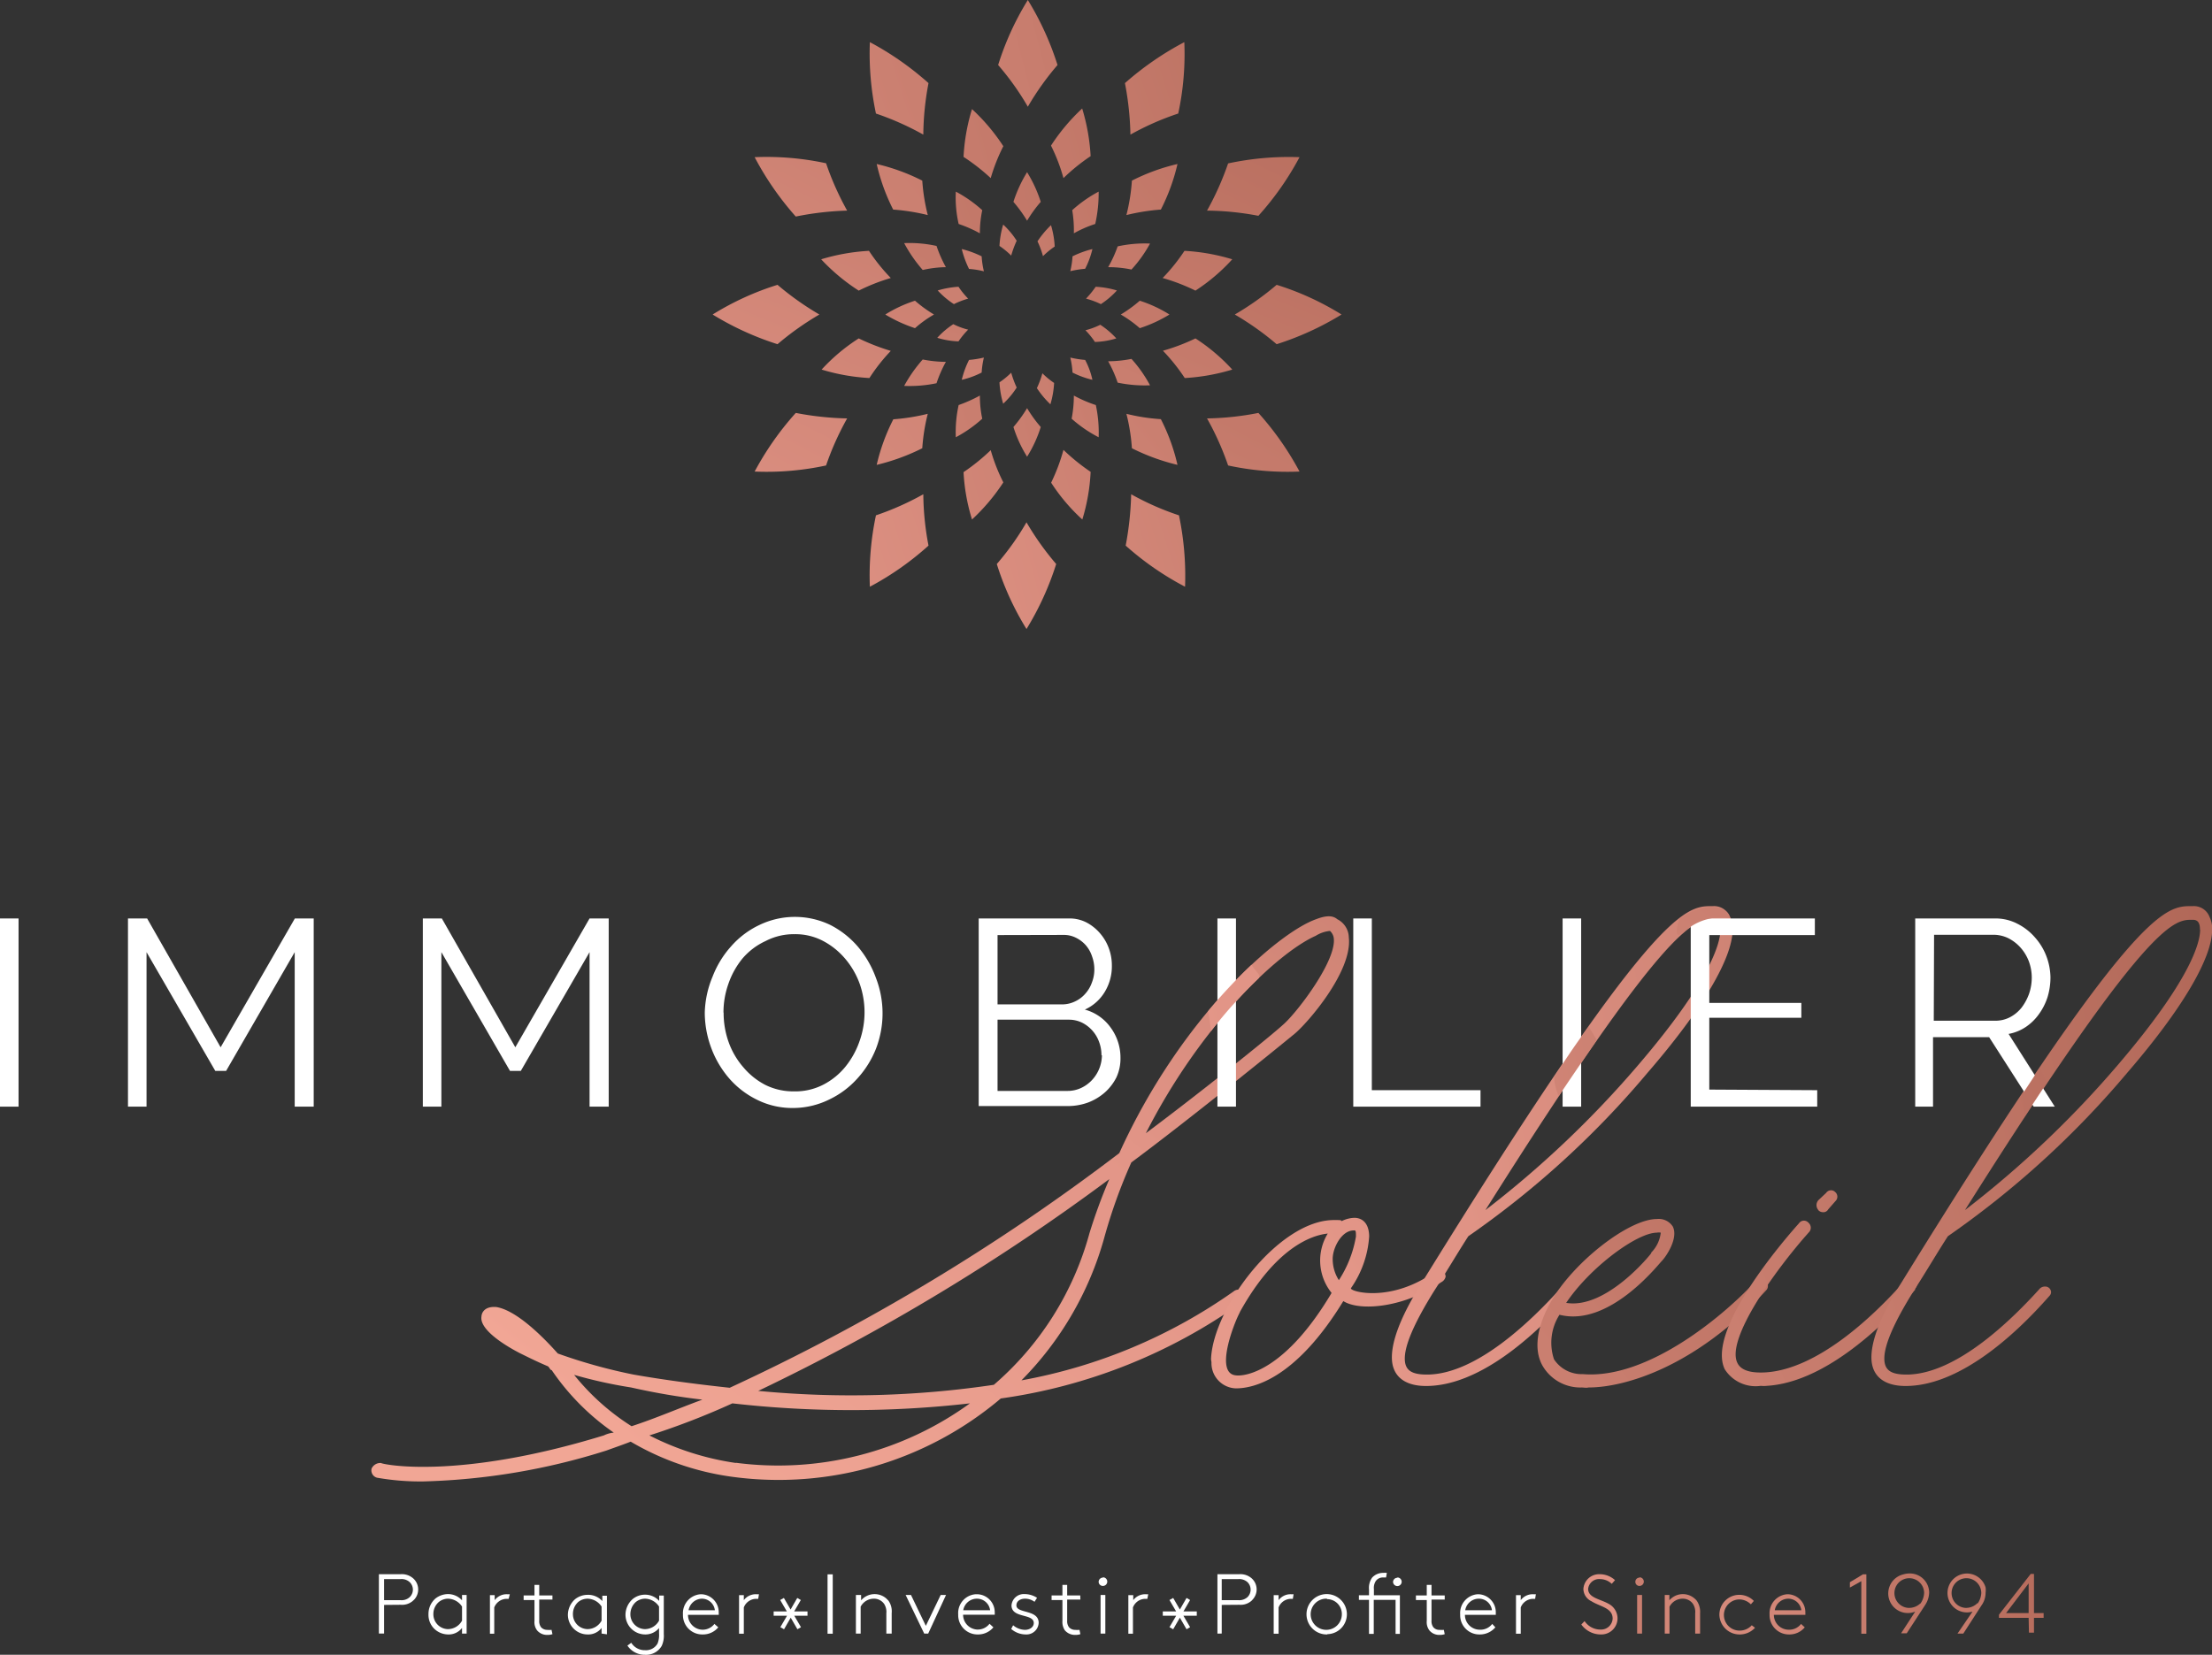 <svg xmlns="http://www.w3.org/2000/svg" xmlns:xlink="http://www.w3.org/1999/xlink" viewBox="0 0 148.99 111.49"><rect x="0" y="0" width="148.99" height="111.49" fill="#333333" stroke="none"/><defs><style>.cls-1{fill:url(#Dégradé_sans_nom_58);}.cls-2{fill:url(#Dégradé_sans_nom_58-2);}.cls-3{fill:url(#Dégradé_sans_nom_58-3);}.cls-4{fill:url(#Dégradé_sans_nom_58-4);}.cls-5{fill:url(#Dégradé_sans_nom_58-5);}.cls-6{fill:url(#Dégradé_sans_nom_58-6);}.cls-7{fill:#fff;}.cls-8{fill:url(#Dégradé_sans_nom_58-7);}.cls-9{fill:url(#Dégradé_sans_nom_58-8);}.cls-10{fill:url(#Dégradé_sans_nom_58-9);}.cls-11{fill:url(#Dégradé_sans_nom_58-10);}.cls-12{fill:url(#Dégradé_sans_nom_115);}.cls-13{fill:url(#Dégradé_sans_nom_115-2);}.cls-14{fill:url(#Dégradé_sans_nom_115-3);}.cls-15{fill:url(#Dégradé_sans_nom_115-4);}.cls-16{fill:url(#Dégradé_sans_nom_115-5);}.cls-17{fill:url(#Dégradé_sans_nom_115-6);}.cls-18{fill:url(#Dégradé_sans_nom_115-7);}.cls-19{fill:url(#Dégradé_sans_nom_115-8);}.cls-20{fill:url(#Dégradé_sans_nom_115-9);}.cls-21{fill:url(#Dégradé_sans_nom_115-10);}.cls-22{fill:url(#Dégradé_sans_nom_115-11);}.cls-23{fill:url(#Dégradé_sans_nom_115-12);}.cls-24{fill:url(#Dégradé_sans_nom_115-13);}.cls-25{fill:url(#Dégradé_sans_nom_115-14);}.cls-26{fill:url(#Dégradé_sans_nom_115-15);}.cls-27{fill:url(#Dégradé_sans_nom_115-16);}.cls-28{fill:url(#Dégradé_sans_nom_115-17);}.cls-29{fill:url(#Dégradé_sans_nom_115-18);}.cls-30{fill:url(#Dégradé_sans_nom_115-19);}.cls-31{fill:url(#Dégradé_sans_nom_115-20);}.cls-32{fill:url(#Dégradé_sans_nom_115-21);}.cls-33{fill:url(#Dégradé_sans_nom_115-22);}.cls-34{fill:url(#Dégradé_sans_nom_115-23);}.cls-35{fill:url(#Dégradé_sans_nom_115-24);}.cls-36{fill:url(#Dégradé_sans_nom_115-25);}.cls-37{fill:url(#Dégradé_sans_nom_115-26);}.cls-38{fill:url(#Dégradé_sans_nom_115-27);}.cls-39{fill:url(#Dégradé_sans_nom_115-28);}.cls-40{fill:url(#Dégradé_sans_nom_115-29);}.cls-41{fill:url(#Dégradé_sans_nom_115-30);}.cls-42{fill:url(#Dégradé_sans_nom_115-31);}.cls-43{fill:url(#Dégradé_sans_nom_115-32);}.cls-44{fill:url(#Dégradé_sans_nom_115-33);}.cls-45{fill:url(#Dégradé_sans_nom_115-34);}.cls-46{fill:url(#Dégradé_sans_nom_115-35);}.cls-47{fill:url(#Dégradé_sans_nom_115-36);}.cls-48{fill:url(#Dégradé_sans_nom_115-37);}.cls-49{fill:url(#Dégradé_sans_nom_115-38);}.cls-50{fill:url(#Dégradé_sans_nom_115-39);}.cls-51{fill:url(#Dégradé_sans_nom_115-40);}.cls-52{fill:url(#Dégradé_sans_nom_115-41);}.cls-53{fill:url(#Dégradé_sans_nom_115-42);}.cls-54{fill:url(#Dégradé_sans_nom_115-43);}.cls-55{fill:url(#Dégradé_sans_nom_115-44);}.cls-56{fill:url(#Dégradé_sans_nom_115-45);}.cls-57{fill:url(#Dégradé_sans_nom_115-46);}.cls-58{fill:url(#Dégradé_sans_nom_115-47);}.cls-59{fill:url(#Dégradé_sans_nom_115-48);}.cls-60{fill:url(#Dégradé_sans_nom_115-49);}.cls-61{fill:url(#Dégradé_sans_nom_115-50);}.cls-62{fill:url(#Dégradé_sans_nom_115-51);}.cls-63{fill:url(#Dégradé_sans_nom_115-52);}.cls-64{fill:url(#Dégradé_sans_nom_115-53);}.cls-65{fill:url(#Dégradé_sans_nom_115-54);}.cls-66{fill:url(#Dégradé_sans_nom_115-55);}.cls-67{fill:url(#Dégradé_sans_nom_115-56);}.cls-68{fill:url(#Dégradé_sans_nom_115-57);}</style><linearGradient id="Dégradé_sans_nom_58" x1="3234.05" y1="-383.91" x2="3235.61" y2="-382.81" gradientTransform="matrix(65.85, 0, 0, -38.08, -212925.69, -14522.78)" gradientUnits="userSpaceOnUse"><stop offset="0.02" stop-color="#f1a695"/><stop offset="0.4" stop-color="#e29587"/><stop offset="1" stop-color="#ae6555"/></linearGradient><linearGradient id="Dégradé_sans_nom_58-2" x1="3052.54" y1="-247.29" x2="3059.09" y2="-243.64" gradientTransform="matrix(15.78, 0, 0, -11.47, -48114.76, -2731.38)" xlink:href="#Dégradé_sans_nom_58"/><linearGradient id="Dégradé_sans_nom_58-3" x1="3126.22" y1="-373.78" x2="3130.72" y2="-372.49" gradientTransform="matrix(22.95, 0, 0, -32.33, -71691.34, -11981.32)" xlink:href="#Dégradé_sans_nom_58"/><linearGradient id="Dégradé_sans_nom_58-4" x1="3047.49" y1="-246.89" x2="3054.15" y2="-243.22" gradientTransform="matrix(15.52, 0, 0, -11.41, -47266.29, -2702.75)" xlink:href="#Dégradé_sans_nom_58"/><linearGradient id="Dégradé_sans_nom_58-5" x1="3001.93" y1="-274.31" x2="3009.81" y2="-271.14" gradientTransform="matrix(13.11, 0, 0, -13.24, -39308.5, -3514.15)" xlink:href="#Dégradé_sans_nom_58"/><linearGradient id="Dégradé_sans_nom_58-6" x1="3125.03" y1="-374.13" x2="3129.53" y2="-372.84" gradientTransform="matrix(22.95, 0, 0, -32.33, -71668.39, -11981.32)" xlink:href="#Dégradé_sans_nom_58"/><linearGradient id="Dégradé_sans_nom_58-7" x1="2203.53" y1="59.64" x2="2234" y2="69.4" gradientTransform="matrix(3.46, 0, 0, -4.46, -7582.71, 353.31)" xlink:href="#Dégradé_sans_nom_58"/><linearGradient id="Dégradé_sans_nom_58-8" x1="1974.85" y1="37.6" x2="2011.56" y2="46.96" gradientTransform="matrix(2.87, 0, 0, -4.65, -5628.14, 273.86)" xlink:href="#Dégradé_sans_nom_58"/><linearGradient id="Dégradé_sans_nom_58-9" x1="2243.29" y1="745.06" x2="2272.42" y2="768.25" gradientTransform="matrix(3.62, 0, 0, -1.88, -8073.77, 1493.13)" xlink:href="#Dégradé_sans_nom_58"/><linearGradient id="Dégradé_sans_nom_58-10" x1="1187.75" y1="237.46" x2="1246.03" y2="250.78" gradientTransform="matrix(1.81, 0, 0, -3.27, -2102.53, 888.12)" xlink:href="#Dégradé_sans_nom_58"/><linearGradient id="Dégradé_sans_nom_115" x1="2373.95" y1="-132.21" x2="2387.71" y2="-125.95" gradientTransform="matrix(4.09, 0, 0, -7.19, -9666.56, -918.32)" gradientUnits="userSpaceOnUse"><stop offset="0" stop-color="#e29587"/><stop offset="1" stop-color="#ae6555"/></linearGradient><linearGradient id="Dégradé_sans_nom_115-2" x1="2348.21" y1="-83.49" x2="2362.38" y2="-76.26" gradientTransform="matrix(3.97, 0, 0, -6.23, -9285.84, -490.71)" xlink:href="#Dégradé_sans_nom_115"/><linearGradient id="Dégradé_sans_nom_115-3" x1="2691.52" y1="122.98" x2="2700.54" y2="134.34" gradientTransform="matrix(6.23, 0, 0, -3.97, -16733.76, 518.14)" xlink:href="#Dégradé_sans_nom_115"/><linearGradient id="Dégradé_sans_nom_115-4" x1="2772.4" y1="107.65" x2="2780.22" y2="118.68" gradientTransform="matrix(7.19, 0, 0, -4.09, -19898.46, 474.26)" xlink:href="#Dégradé_sans_nom_115"/><linearGradient id="Dégradé_sans_nom_115-5" x1="2692.91" y1="124.61" x2="2701.93" y2="135.96" gradientTransform="matrix(6.23, 0, 0, -3.97, -16733.76, 535.38)" xlink:href="#Dégradé_sans_nom_115"/><linearGradient id="Dégradé_sans_nom_115-6" x1="2351.86" y1="-81.54" x2="2366.03" y2="-74.31" gradientTransform="matrix(3.97, 0, 0, -6.23, -9285.14, -460.24)" xlink:href="#Dégradé_sans_nom_115"/><linearGradient id="Dégradé_sans_nom_115-7" x1="2378.15" y1="-130.3" x2="2391.91" y2="-124.03" gradientTransform="matrix(4.09, 0, 0, -7.19, -9666.56, -883.15)" xlink:href="#Dégradé_sans_nom_115"/><linearGradient id="Dégradé_sans_nom_115-8" x1="2349.25" y1="-82.96" x2="2363.42" y2="-75.72" gradientTransform="matrix(3.97, 0, 0, -6.23, -9267.3, -460.25)" xlink:href="#Dégradé_sans_nom_115"/><linearGradient id="Dégradé_sans_nom_115-9" x1="2690.02" y1="120.91" x2="2699.04" y2="132.27" gradientTransform="matrix(6.23, 0, 0, -3.97, -16706.61, 535.46)" xlink:href="#Dégradé_sans_nom_115"/><linearGradient id="Dégradé_sans_nom_115-10" x1="2769.42" y1="103.44" x2="2777.24" y2="114.48" gradientTransform="matrix(7.19, 0, 0, -4.09, -19863.29, 474.26)" xlink:href="#Dégradé_sans_nom_115"/><linearGradient id="Dégradé_sans_nom_115-11" x1="2688.63" y1="119.28" x2="2697.65" y2="130.64" gradientTransform="matrix(6.23, 0, 0, -3.97, -16706.61, 518.21)" xlink:href="#Dégradé_sans_nom_115"/><linearGradient id="Dégradé_sans_nom_115-12" x1="2345.6" y1="-84.9" x2="2359.76" y2="-77.67" gradientTransform="matrix(3.97, 0, 0, -6.23, -9268, -490.71)" xlink:href="#Dégradé_sans_nom_115"/><linearGradient id="Dégradé_sans_nom_115-13" x1="1887.71" y1="33.62" x2="1908.77" y2="43.24" gradientTransform="matrix(2.67, 0, 0, -4.69, -5000.74, 195.2)" xlink:href="#Dégradé_sans_nom_115"/><linearGradient id="Dégradé_sans_nom_115-14" x1="1894.76" y1="34.26" x2="1915.73" y2="43.88" gradientTransform="matrix(2.68, 0, 0, -4.69, -5042.78, 195.21)" xlink:href="#Dégradé_sans_nom_115"/><linearGradient id="Dégradé_sans_nom_115-15" x1="2204.27" y1="208.98" x2="2220.61" y2="222.09" gradientTransform="matrix(3.44, 0, 0, -3.44, -7545.89, 752.45)" xlink:href="#Dégradé_sans_nom_115"/><linearGradient id="Dégradé_sans_nom_115-16" x1="2495.01" y1="395.01" x2="2507" y2="411.83" gradientTransform="matrix(4.69, 0, 0, -2.68, -11665.65, 1094.14)" xlink:href="#Dégradé_sans_nom_115"/><linearGradient id="Dégradé_sans_nom_115-17" x1="2495.68" y1="399.21" x2="2507.67" y2="416.1" gradientTransform="matrix(4.69, 0, 0, -2.67, -11665.65, 1104.89)" xlink:href="#Dégradé_sans_nom_115"/><linearGradient id="Dégradé_sans_nom_115-18" x1="2206.65" y1="210.9" x2="2222.99" y2="224.01" gradientTransform="matrix(3.44, 0, 0, -3.44, -7545.89, 769.27)" xlink:href="#Dégradé_sans_nom_115"/><linearGradient id="Dégradé_sans_nom_115-19" x1="1898.95" y1="36.18" x2="1919.92" y2="45.8" gradientTransform="matrix(2.68, 0, 0, -4.69, -5042.78, 218.19)" xlink:href="#Dégradé_sans_nom_115"/><linearGradient id="Dégradé_sans_nom_115-20" x1="1891.91" y1="35.54" x2="1912.98" y2="45.15" gradientTransform="matrix(2.67, 0, 0, -4.69, -5000.74, 218.19)" xlink:href="#Dégradé_sans_nom_115"/><linearGradient id="Dégradé_sans_nom_115-21" x1="2203.36" y1="208.5" x2="2219.71" y2="221.61" gradientTransform="matrix(3.44, 0, 0, -3.44, -7525.75, 769.26)" xlink:href="#Dégradé_sans_nom_115"/><linearGradient id="Dégradé_sans_nom_115-22" x1="2492.5" y1="395.37" x2="2504.49" y2="412.27" gradientTransform="matrix(4.69, 0, 0, -2.67, -11639.35, 1105.34)" xlink:href="#Dégradé_sans_nom_115"/><linearGradient id="Dégradé_sans_nom_115-23" x1="2491.83" y1="390.88" x2="2503.82" y2="407.69" gradientTransform="matrix(4.69, 0, 0, -2.68, -11639.35, 1094.14)" xlink:href="#Dégradé_sans_nom_115"/><linearGradient id="Dégradé_sans_nom_115-24" x1="2200.98" y1="206.58" x2="2217.33" y2="219.68" gradientTransform="matrix(3.44, 0, 0, -3.44, -7525.76, 752.45)" xlink:href="#Dégradé_sans_nom_115"/><linearGradient id="Dégradé_sans_nom_115-25" x1="1199.7" y1="351.81" x2="1231.11" y2="367.83" gradientTransform="matrix(1.79, 0, 0, -2.81, -2107.19, 1030.85)" xlink:href="#Dégradé_sans_nom_115"/><linearGradient id="Dégradé_sans_nom_115-26" x1="1260.79" y1="248.24" x2="1291.3" y2="262.16" gradientTransform="matrix(1.84, 0, 0, -3.24, -2285.52, 841.97)" xlink:href="#Dégradé_sans_nom_115"/><linearGradient id="Dégradé_sans_nom_115-27" x1="1208.09" y1="353.22" x2="1239.41" y2="369.24" gradientTransform="matrix(1.79, 0, 0, -2.81, -2131.43, 1030.85)" xlink:href="#Dégradé_sans_nom_115"/><linearGradient id="Dégradé_sans_nom_115-28" x1="1963.41" y1="814.94" x2="1983.39" y2="840.2" gradientTransform="matrix(2.81, 0, 0, -1.78, -5487.67, 1490.44)" xlink:href="#Dégradé_sans_nom_115"/><linearGradient id="Dégradé_sans_nom_115-29" x1="2137.65" y1="775.21" x2="2155.02" y2="799.67" gradientTransform="matrix(3.24, 0, 0, -1.84, -6880.71, 1467.84)" xlink:href="#Dégradé_sans_nom_115"/><linearGradient id="Dégradé_sans_nom_115-30" x1="1964.8" y1="816.96" x2="1984.78" y2="842.22" gradientTransform="matrix(2.81, 0, 0, -1.78, -5487.67, 1498.46)" xlink:href="#Dégradé_sans_nom_115"/><linearGradient id="Dégradé_sans_nom_115-31" x1="1211.79" y1="355.45" x2="1243.1" y2="371.47" gradientTransform="matrix(1.79, 0, 0, -2.81, -2131.43, 1045.03)" xlink:href="#Dégradé_sans_nom_115"/><linearGradient id="Dégradé_sans_nom_115-32" x1="1264.99" y1="250.16" x2="1295.5" y2="264.08" gradientTransform="matrix(1.84, 0, 0, -3.24, -2285.52, 857.83)" xlink:href="#Dégradé_sans_nom_115"/><linearGradient id="Dégradé_sans_nom_115-33" x1="1203.4" y1="354.04" x2="1234.81" y2="370.06" gradientTransform="matrix(1.79, 0, 0, -2.81, -2107.19, 1045.03)" xlink:href="#Dégradé_sans_nom_115"/><linearGradient id="Dégradé_sans_nom_115-34" x1="1962.29" y1="813.22" x2="1982.26" y2="838.48" gradientTransform="matrix(2.82, 0, 0, -1.78, -5477.24, 1498.45)" xlink:href="#Dégradé_sans_nom_115"/><linearGradient id="Dégradé_sans_nom_115-35" x1="2135.03" y1="771" x2="2152.39" y2="795.47" gradientTransform="matrix(3.24, 0, 0, -1.84, -6868.16, 1467.84)" xlink:href="#Dégradé_sans_nom_115"/><linearGradient id="Dégradé_sans_nom_115-36" x1="1960.9" y1="811.19" x2="1980.87" y2="836.46" gradientTransform="matrix(2.82, 0, 0, -1.78, -5477.24, 1490.43)" xlink:href="#Dégradé_sans_nom_115"/><linearGradient id="Dégradé_sans_nom_115-37" x1="789.89" y1="1058.1" x2="827.47" y2="1088.23" gradientTransform="matrix(1.5, 0, 0, -1.49, -1140.04, 1620.11)" xlink:href="#Dégradé_sans_nom_115"/><linearGradient id="Dégradé_sans_nom_115-38" x1="69.01" y1="652.79" x2="117.44" y2="674.85" gradientTransform="matrix(1.16, 0, 0, -2.04, -40.07, 1374.26)" xlink:href="#Dégradé_sans_nom_115"/><linearGradient id="Dégradé_sans_nom_115-39" x1="70.23" y1="653.43" x2="118.66" y2="675.49" gradientTransform="matrix(1.16, 0, 0, -2.04, -42.52, 1374.26)" xlink:href="#Dégradé_sans_nom_115"/><linearGradient id="Dégradé_sans_nom_115-40" x1="784.53" y1="1055.42" x2="822.11" y2="1085.55" gradientTransform="matrix(1.49, 0, 0, -1.5, -1130.88, 1617.9)" xlink:href="#Dégradé_sans_nom_115"/><linearGradient id="Dégradé_sans_nom_115-41" x1="1466.13" y1="1489.19" x2="1493.64" y2="1527.99" gradientTransform="matrix(2.05, 0, 0, -1.16, -2961.84, 1768.67)" xlink:href="#Dégradé_sans_nom_115"/><linearGradient id="Dégradé_sans_nom_115-42" x1="1463.24" y1="1489.92" x2="1490.76" y2="1528.75" gradientTransform="matrix(2.04, 0, 0, -1.16, -2948.68, 1771.23)" xlink:href="#Dégradé_sans_nom_115"/><linearGradient id="Dégradé_sans_nom_115-43" x1="786.91" y1="1057.35" x2="824.48" y2="1087.47" gradientTransform="matrix(1.49, 0, 0, -1.5, -1130.88, 1625.21)" xlink:href="#Dégradé_sans_nom_115"/><linearGradient id="Dégradé_sans_nom_115-44" x1="74.42" y1="654.8" x2="122.85" y2="676.85" gradientTransform="matrix(1.16, 0, 0, -2.04, -42.52, 1383.79)" xlink:href="#Dégradé_sans_nom_115"/><linearGradient id="Dégradé_sans_nom_115-45" x1="73.21" y1="654.16" x2="121.64" y2="676.21" gradientTransform="matrix(1.16, 0, 0, -2.04, -40.07, 1383.79)" xlink:href="#Dégradé_sans_nom_115"/><linearGradient id="Dégradé_sans_nom_115-46" x1="783.94" y1="1054.95" x2="821.52" y2="1085.08" gradientTransform="matrix(1.49, 0, 0, -1.5, -1123.57, 1625.21)" xlink:href="#Dégradé_sans_nom_115"/><linearGradient id="Dégradé_sans_nom_115-47" x1="1459.37" y1="1485.78" x2="1486.9" y2="1524.61" gradientTransform="matrix(2.04, 0, 0, -1.16, -2935.49, 1771.23)" xlink:href="#Dégradé_sans_nom_115"/><linearGradient id="Dégradé_sans_nom_115-48" x1="1458.71" y1="1483.36" x2="1486.24" y2="1522.15" gradientTransform="matrix(2.04, 0, 0, -1.16, -2935.49, 1768.23)" xlink:href="#Dégradé_sans_nom_115"/><linearGradient id="Dégradé_sans_nom_115-49" x1="1796.34" y1="106.43" x2="1811.62" y2="111.98" gradientTransform="matrix(2.49, 0, 0, -4.11, -4366.21, 549.63)" xlink:href="#Dégradé_sans_nom_115"/><linearGradient id="Dégradé_sans_nom_115-50" x1="-3153.39" y1="152.49" x2="-3087.48" y2="158.5" gradientTransform="matrix(0.58, 0, 0, -3.79, 1921.62, 691.47)" xlink:href="#Dégradé_sans_nom_115"/><linearGradient id="Dégradé_sans_nom_115-51" x1="1729.11" y1="405.99" x2="1745.08" y2="414.57" gradientTransform="matrix(2.38, 0, 0, -2.66, -4016.37, 1194.2)" xlink:href="#Dégradé_sans_nom_115"/><linearGradient id="Dégradé_sans_nom_115-52" x1="1756.8" y1="387.68" x2="1772.47" y2="396.07" gradientTransform="matrix(2.43, 0, 0, -2.71, -4159.92, 1169.15)" xlink:href="#Dégradé_sans_nom_115"/><linearGradient id="Dégradé_sans_nom_115-53" x1="1774.56" y1="387.34" x2="1790.05" y2="395.73" gradientTransform="matrix(2.46, 0, 0, -2.71, -4255.61, 1169.45)" xlink:href="#Dégradé_sans_nom_115"/><linearGradient id="Dégradé_sans_nom_115-54" x1="-62.87" y1="120.98" x2="-28.71" y2="126.69" gradientTransform="matrix(1.11, 0, 0, -3.99, 175.91, 602.77)" xlink:href="#Dégradé_sans_nom_115"/><linearGradient id="Dégradé_sans_nom_115-55" x1="1883.28" y1="112.7" x2="1897.6" y2="118.33" gradientTransform="matrix(2.65, 0, 0, -4.05, -4887, 577.38)" xlink:href="#Dégradé_sans_nom_115"/><linearGradient id="Dégradé_sans_nom_115-56" x1="1869.77" y1="112.15" x2="1884.09" y2="117.78" gradientTransform="matrix(2.63, 0, 0, -4.05, -4806.22, 576.94)" xlink:href="#Dégradé_sans_nom_115"/><linearGradient id="Dégradé_sans_nom_115-57" x1="2054.05" y1="119.87" x2="2066.61" y2="125.58" gradientTransform="matrix(3.02, 0, 0, -3.99, -6098.35, 603.2)" xlink:href="#Dégradé_sans_nom_115"/></defs><title>logo_rose</title><g id="Calque_2" data-name="Calque 2"><g id="Calque_1-2" data-name="Calque 1"><g id="Groupe_472" data-name="Groupe 472"><g id="Groupe_453" data-name="Groupe 453"><g id="Groupe_451" data-name="Groupe 451"><g id="Groupe_450" data-name="Groupe 450"><g id="Groupe_449" data-name="Groupe 449"><g id="Groupe_447" data-name="Groupe 447"><path id="Tracé_357" data-name="Tracé 357" class="cls-1" d="M25.4,99.56a.51.51,0,0,1-.37-.62v0a.65.65,0,0,1,.64-.37c0,.07,5.06,1.19,15-1.86a2,2,0,0,1,.67-.19,16.09,16.09,0,0,1-4.18-4.21c-.11,0-.14-.18-.26-.26-.78-.33-1.37-.63-1.9-.89-1.08-.56-2.71-1.6-2.57-2.46,0-.15.12-.71,1-.64,1.42.23,3.28,2.16,4.14,3.13a36,36,0,0,0,5.1,1.42q2.85.5,6.48.89A140.26,140.26,0,0,0,75.39,77.69c4.17-9.2,10.69-14.86,13.26-15.76.67-.26,1.12-.26,1.42,0a1.4,1.4,0,0,1,.78,1.23c.26,2.28-2.79,5.78-3.65,6.49s-7,5.7-11,8.67a35.62,35.62,0,0,0-1.83,5.1A22,22,0,0,1,68.8,93a35.78,35.78,0,0,0,14.3-6,.5.5,0,0,1,.63,0,.59.59,0,0,1-.08.74,36.63,36.63,0,0,1-16.24,6.48,23.16,23.16,0,0,1-18,5.29,18.32,18.32,0,0,1-6.93-2.38c-.56.22-1.12.41-1.64.6a44.5,44.5,0,0,1-12.33,2.08A16.81,16.81,0,0,1,25.4,99.56Zm17.14-3.47c1.6-.52,3.13-1.19,4.77-1.79a45.38,45.38,0,0,1-4.8-.82,31.31,31.31,0,0,1-3.84-.85,15.76,15.76,0,0,0,3.87,3.46Zm7,2.46a22,22,0,0,0,15.79-4,70.61,70.61,0,0,1-16,0,50.42,50.42,0,0,1-5.59,2.16,18.6,18.6,0,0,0,5.85,1.86Zm17.4-5.25a20.62,20.62,0,0,0,6.44-10.21,36.21,36.21,0,0,1,1.34-3.65A142.38,142.38,0,0,1,51.07,93.71a65.33,65.33,0,0,0,15.87-.41ZM88.62,63.05c-2.61,1.16-7.79,6.11-11.44,13.3,3.39-2.53,8.38-6.5,9.35-7.41s3.46-4.21,3.31-5.7a.79.79,0,0,0-.26-.52h0A2.21,2.21,0,0,0,88.62,63.05Z"/><path id="Tracé_358" data-name="Tracé 358" class="cls-2" d="M81.57,91.55c.15-3.47,4.59-9.35,8.27-9.35.53,0,.45,0,.53.07a2.06,2.06,0,0,1,.85-.22c.6,0,1,.44,1,1.26A6.86,6.86,0,0,1,91,86.78c-.19.22,2.72,1.08,5.77-1.19a.33.33,0,0,1,.19,0,.42.42,0,0,1,.41.43v0a.56.56,0,0,1-.3.37c-2.38,1.67-5.44,2-6.59,1.27-3.28,5.36-6.15,5.88-7.23,5.88a1.7,1.7,0,0,1-1.65-1.77A1.27,1.27,0,0,1,81.57,91.55Zm1.94-3.13c-.37.67-1.71,4.06-.3,4.24.75.11,3.43-.41,6.48-5.55a3.48,3.48,0,0,1-.26-4c-1.08.11-3.5.93-5.92,5.29Zm6.26-3.77a2.63,2.63,0,0,0,.41,1.6,7.79,7.79,0,0,0,1.15-2.94c0-.26,0-.37-.07-.41a.2.2,0,0,0-.08,0c-.81,0-1.37,1.13-1.41,1.79Z"/><path id="Tracé_359" data-name="Tracé 359" class="cls-3" d="M116.7,62.64c0,1.9-2,5.33-5.74,9.65a61.58,61.58,0,0,1-12.06,11c-.75,1.16-1.49,2.43-2.28,3.65-1.52,2.43-2,3.8-2,4.59s.45,1.08,1.49,1.08c3.39,0,7.19-3.8,9-5.81a.5.5,0,0,1,.33-.12.39.39,0,0,1,.41.37v0a.35.35,0,0,1-.11.26c-2.39,2.72-6.11,6.07-9.69,6.07-1.45,0-2.3-.67-2.3-1.93,0-1.57,1.15-3.65,2-5,15.68-25.4,17.8-25.4,19.55-25.4h.08a1.15,1.15,0,0,1,1.15.74A1.75,1.75,0,0,1,116.7,62.64Zm-.82,0c0-.41-.11-.67-.48-.67h-.08c-1.19,0-3,.08-15.27,19.56a68.31,68.31,0,0,0,10.28-9.76c4.88-5.7,5.55-8.23,5.55-9.13Z"/><path id="Tracé_360" data-name="Tracé 360" class="cls-4" d="M106.53,93.48A2.94,2.94,0,0,1,103.89,92c-.6-1.08-.38-2.6.56-4.28,1.52-2.68,5.25-5.59,7.15-5.59a1.12,1.12,0,0,1,1.08.52c.37.79-.45,2-.75,2.31s-3.57,4.47-6.89,3.62a3.51,3.51,0,0,0-.37,3,2.22,2.22,0,0,0,1.94,1c4.4.37,9.57-4,11.66-6.29a.45.45,0,0,1,.63,0,.43.43,0,0,1,.1.6l0,0c-4.76,5.21-9.57,6.59-12,6.59C106.83,93.52,106.68,93.48,106.53,93.48Zm4.69-9.09a2.25,2.25,0,0,0,.64-1.34.58.58,0,0,0-.26,0c-1.34,0-4.51,2.34-6.11,4.73,2.72.45,5.73-3.32,5.73-3.35Z"/><path id="Tracé_361" data-name="Tracé 361" class="cls-5" d="M129,86.89c-2.5,2.83-6.29,6.26-10,6.48a1.81,1.81,0,0,1-.4,0,2.46,2.46,0,0,1-2.43-1.12c-1.3-2.72,4.36-9.12,5-9.83a.4.4,0,0,1,.56-.11.27.27,0,0,1,.08.07.44.44,0,0,1,.06.61l0,0c-2.28,2.54-5.63,7.23-4.85,8.83.23.49.86.71,1.94.64,3.35-.23,7-3.5,9.39-6.23a.51.51,0,0,1,.63-.07.46.46,0,0,1,0,.67Zm-6.52-5.36a.5.5,0,0,1,0-.67l.52-.49a.4.4,0,0,1,.55-.11l.08.07a.41.41,0,0,1,0,.59h0l-.49.56a.37.37,0,0,1-.37.19A.42.42,0,0,1,122.47,81.53Z"/><path id="Tracé_362" data-name="Tracé 362" class="cls-6" d="M149,62.64c0,1.9-2,5.33-5.73,9.65a61.92,61.92,0,0,1-12.07,11c-.75,1.16-1.49,2.43-2.28,3.65-1.52,2.43-2,3.8-2,4.59s.45,1.08,1.49,1.08c3.39,0,7.19-3.8,9-5.81a.5.5,0,0,1,.33-.12.39.39,0,0,1,.41.37v0a.35.35,0,0,1-.11.26c-2.38,2.72-6.11,6.07-9.69,6.07-1.45,0-2.3-.67-2.3-1.93,0-1.57,1.15-3.65,2-5,15.68-25.4,17.8-25.4,19.55-25.4h.08a1.13,1.13,0,0,1,1.15.74A1.75,1.75,0,0,1,149,62.64Zm-.82,0c0-.41-.11-.67-.48-.67h-.07c-1.2,0-3,.08-15.28,19.56a68.31,68.31,0,0,0,10.28-9.76c4.88-5.7,5.56-8.23,5.56-9.13Z"/></g><g id="Groupe_448" data-name="Groupe 448"><path id="Tracé_363" data-name="Tracé 363" class="cls-7" d="M0,74.56V61.88H1.25V74.56Z"/><path id="Tracé_364" data-name="Tracé 364" class="cls-7" d="M19.85,74.56V64.15l-4.62,8H14.5l-4.63-8V74.56H8.62V61.88H9.91l4.95,8.68,5-8.68h1.27V74.56Z"/><path id="Tracé_365" data-name="Tracé 365" class="cls-7" d="M39.71,74.56V64.15l-4.63,8h-.73l-4.62-8V74.56H28.48V61.88h1.28l4.95,8.68,5-8.68H41V74.56Z"/><path id="Tracé_366" data-name="Tracé 366" class="cls-7" d="M53.44,74.65A5.33,5.33,0,0,1,51,74.1a5.94,5.94,0,0,1-1.89-1.45,6.66,6.66,0,0,1-1.21-2.06,6.85,6.85,0,0,1-.43-2.37A6.72,6.72,0,0,1,48,65.79a6.56,6.56,0,0,1,1.26-2.05,5.85,5.85,0,0,1,1.89-1.42,5.51,5.51,0,0,1,4.78,0,6.1,6.1,0,0,1,1.87,1.48A6.9,6.9,0,0,1,59,65.89a6.62,6.62,0,0,1,0,4.77,6.53,6.53,0,0,1-1.25,2,6,6,0,0,1-1.88,1.41A5.53,5.53,0,0,1,53.44,74.65Zm-4.7-6.43a5.86,5.86,0,0,0,.34,2,5.3,5.3,0,0,0,1,1.7,4.83,4.83,0,0,0,1.48,1.18,4.23,4.23,0,0,0,1.91.43,4.12,4.12,0,0,0,2-.46,4.69,4.69,0,0,0,1.48-1.21,5.67,5.67,0,0,0,.94-1.7,5.8,5.8,0,0,0,0-3.92,5.47,5.47,0,0,0-1-1.69,5,5,0,0,0-1.48-1.17,4,4,0,0,0-1.9-.44,4.11,4.11,0,0,0-1.94.46A4.53,4.53,0,0,0,50,64.59a5.55,5.55,0,0,0-.94,1.7,5.76,5.76,0,0,0-.33,1.93Z"/><path id="Tracé_367" data-name="Tracé 367" class="cls-7" d="M75.47,71.29a3,3,0,0,1-.28,1.31,3.43,3.43,0,0,1-.77,1,3.7,3.7,0,0,1-1.13.68,4,4,0,0,1-1.37.24h-6V61.88H72a2.49,2.49,0,0,1,1.2.28,3.12,3.12,0,0,1,.91.74,3.23,3.23,0,0,1,.58,1,3.35,3.35,0,0,1,.2,1.17,3.31,3.31,0,0,1-.48,1.76,3,3,0,0,1-1.34,1.19,3.15,3.15,0,0,1,1.73,1.2A3.42,3.42,0,0,1,75.47,71.29ZM67.19,63v4.67h4.35a2,2,0,0,0,.87-.2,2.06,2.06,0,0,0,.69-.52,2.2,2.2,0,0,0,.44-.74,2.42,2.42,0,0,0,.17-.88,2.57,2.57,0,0,0-.16-.91,2.18,2.18,0,0,0-.42-.74,2.14,2.14,0,0,0-.66-.5,1.77,1.77,0,0,0-.82-.19Zm7,8.1a2.55,2.55,0,0,0-.16-.9,2.33,2.33,0,0,0-1.15-1.3,2,2,0,0,0-.87-.2H67.19v4.8h4.73a2.15,2.15,0,0,0,.9-.2,2.4,2.4,0,0,0,.73-.53,2.49,2.49,0,0,0,.67-1.67Z"/><path id="Tracé_368" data-name="Tracé 368" class="cls-7" d="M82,74.56V61.88h1.25V74.56Z"/><path id="Tracé_369" data-name="Tracé 369" class="cls-7" d="M91.15,74.56V61.88H92.4V73.45h7.32v1.11Z"/><path id="Tracé_370" data-name="Tracé 370" class="cls-7" d="M105.25,74.56V61.88h1.25V74.56Z"/><path id="Tracé_371" data-name="Tracé 371" class="cls-7" d="M122.4,73.45v1.11h-8.52V61.88h8.36V63h-7.11v4.57h6.2v1h-6.2v4.84Z"/><path id="Tracé_372" data-name="Tracé 372" class="cls-7" d="M129,74.56V61.88h5.36a3.19,3.19,0,0,1,1.51.35,3.85,3.85,0,0,1,1.18.91,4.07,4.07,0,0,1,.78,1.27,4.2,4.2,0,0,1,.28,1.45,4.61,4.61,0,0,1-.2,1.33,4.09,4.09,0,0,1-.58,1.14,3.42,3.42,0,0,1-.88.86,3.09,3.09,0,0,1-1.16.47l3.11,4.9h-1.42l-3-4.68H130.2v4.68Zm1.25-5.79h4.14a2.09,2.09,0,0,0,1-.24,2.44,2.44,0,0,0,.78-.65,3.47,3.47,0,0,0,.5-.93,3.37,3.37,0,0,0,.18-1.09,3.15,3.15,0,0,0-.2-1.1,3,3,0,0,0-.56-.92,2.81,2.81,0,0,0-.82-.63,2.28,2.28,0,0,0-1-.23h-4Z"/></g><path id="Tracé_373" data-name="Tracé 373" class="cls-8" d="M81.37,68.13A34.67,34.67,0,0,1,84.3,65c.28.47.68.7.46.93a30.63,30.63,0,0,0-3.19,3.54C81.46,68.57,81.37,68.13,81.37,68.13Z"/><path id="Tracé_374" data-name="Tracé 374" class="cls-9" d="M104.68,72.58c1-1.6,2-3,2.34-3.39l.53.88s-2.21,3.24-2.56,3.78A3.7,3.7,0,0,1,104.68,72.58Z"/><path id="Tracé_375" data-name="Tracé 375" class="cls-10" d="M113.11,61.93a3.78,3.78,0,0,1,2.11-.82c.78,0,1.19.27,1.33.75a3.71,3.71,0,0,0-3,.82C112.5,63.68,113.11,61.93,113.11,61.93Z"/><path id="Tracé_376" data-name="Tracé 376" class="cls-11" d="M136.08,73.93l1.32-2,.48,1-1.51,2.29Z"/></g></g></g><g id="Groupe_452" data-name="Groupe 452"><path id="Tracé_377" data-name="Tracé 377" class="cls-12" d="M71.23,4.38a19.66,19.66,0,0,0-2-4.38,19.19,19.19,0,0,0-2,4.38,18.14,18.14,0,0,1,2,2.81A18.89,18.89,0,0,1,71.23,4.38Z"/><path id="Tracé_378" data-name="Tracé 378" class="cls-13" d="M62.19,9.07a19.26,19.26,0,0,1,.35-3.47,20.13,20.13,0,0,0-3.95-2.76A19.44,19.44,0,0,0,59,7.65,18.92,18.92,0,0,1,62.19,9.07Z"/><path id="Tracé_379" data-name="Tracé 379" class="cls-14" d="M57.06,14.19A19.27,19.27,0,0,1,55.64,11a18.94,18.94,0,0,0-4.81-.41,20.05,20.05,0,0,0,2.77,4A20.11,20.11,0,0,1,57.06,14.19Z"/><path id="Tracé_380" data-name="Tracé 380" class="cls-15" d="M55.19,21.19a19.45,19.45,0,0,1-2.82-2,18.92,18.92,0,0,0-4.37,2,19.76,19.76,0,0,0,4.37,2A19.45,19.45,0,0,1,55.19,21.19Z"/><path id="Tracé_381" data-name="Tracé 381" class="cls-16" d="M50.83,31.77a18.94,18.94,0,0,0,4.81-.41,19.17,19.17,0,0,1,1.42-3.17,20.12,20.12,0,0,1-3.46-.37A20.05,20.05,0,0,0,50.83,31.77Z"/><path id="Tracé_382" data-name="Tracé 382" class="cls-17" d="M59,34.72a19.44,19.44,0,0,0-.41,4.81,19.76,19.76,0,0,0,3.95-2.77,19.06,19.06,0,0,1-.35-3.46A18.92,18.92,0,0,1,59,34.72Z"/><path id="Tracé_383" data-name="Tracé 383" class="cls-18" d="M67.14,38a19.19,19.19,0,0,0,2,4.38,19.66,19.66,0,0,0,2-4.38,18.89,18.89,0,0,1-2-2.81A18.14,18.14,0,0,1,67.14,38Z"/><path id="Tracé_384" data-name="Tracé 384" class="cls-19" d="M76.19,33.3a21,21,0,0,1-.37,3.46,19.76,19.76,0,0,0,4,2.77,19.93,19.93,0,0,0-.41-4.81A18.38,18.38,0,0,1,76.19,33.3Z"/><path id="Tracé_385" data-name="Tracé 385" class="cls-20" d="M81.3,28.19a19.17,19.17,0,0,1,1.42,3.17,18.94,18.94,0,0,0,4.81.41,20.05,20.05,0,0,0-2.77-3.95A19.17,19.17,0,0,1,81.3,28.19Z"/><path id="Tracé_386" data-name="Tracé 386" class="cls-21" d="M83.17,21.19a19.45,19.45,0,0,1,2.82,2,19.76,19.76,0,0,0,4.37-2,18.92,18.92,0,0,0-4.37-2A19.45,19.45,0,0,1,83.17,21.19Z"/><path id="Tracé_387" data-name="Tracé 387" class="cls-22" d="M87.53,10.59a19.41,19.41,0,0,0-4.81.42,19.65,19.65,0,0,1-1.42,3.18,19.15,19.15,0,0,1,3.46.35A19.76,19.76,0,0,0,87.53,10.59Z"/><path id="Tracé_388" data-name="Tracé 388" class="cls-23" d="M79.36,7.65a19,19,0,0,0,.41-4.81,20.43,20.43,0,0,0-4,2.76,20.23,20.23,0,0,1,.37,3.47A18.38,18.38,0,0,1,79.36,7.65Z"/><path id="Tracé_389" data-name="Tracé 389" class="cls-24" d="M71.63,12a13,13,0,0,1,1.83-1.48,13.43,13.43,0,0,0-.57-3.21,13.26,13.26,0,0,0-2.1,2.5A12.08,12.08,0,0,1,71.63,12Z"/><path id="Tracé_390" data-name="Tracé 390" class="cls-25" d="M67.58,9.85a13.32,13.32,0,0,0-2.11-2.5,13.12,13.12,0,0,0-.57,3.22A13.54,13.54,0,0,1,66.73,12,12.41,12.41,0,0,1,67.58,9.85Z"/><path id="Tracé_391" data-name="Tracé 391" class="cls-26" d="M62.12,12.17a13.62,13.62,0,0,0-3.07-1.12,13.25,13.25,0,0,0,1.11,3.07,14,14,0,0,1,2.33.37A13,13,0,0,1,62.12,12.17Z"/><path id="Tracé_392" data-name="Tracé 392" class="cls-27" d="M57.84,19.58A13.23,13.23,0,0,1,60,18.73a12.41,12.41,0,0,1-1.47-1.83,13.6,13.6,0,0,0-3.22.57A13.2,13.2,0,0,0,57.84,19.58Z"/><path id="Tracé_393" data-name="Tracé 393" class="cls-28" d="M57.84,22.8a12.55,12.55,0,0,0-2.5,2.1,13.6,13.6,0,0,0,3.22.57A12.41,12.41,0,0,1,60,23.64,14.54,14.54,0,0,1,57.84,22.8Z"/><path id="Tracé_394" data-name="Tracé 394" class="cls-29" d="M62.12,30.2a13,13,0,0,1,.37-2.32,14,14,0,0,1-2.32.37,13.28,13.28,0,0,0-1.12,3.07A14.12,14.12,0,0,0,62.12,30.2Z"/><path id="Tracé_395" data-name="Tracé 395" class="cls-30" d="M66.73,30.33a13.62,13.62,0,0,1-1.83,1.48A13,13,0,0,0,65.47,35a13.32,13.32,0,0,0,2.11-2.5A12.11,12.11,0,0,1,66.73,30.33Z"/><path id="Tracé_396" data-name="Tracé 396" class="cls-31" d="M70.8,32.52A12.55,12.55,0,0,0,72.9,35a12.94,12.94,0,0,0,.56-3.21,13.62,13.62,0,0,1-1.83-1.48A12.83,12.83,0,0,1,70.8,32.52Z"/><path id="Tracé_397" data-name="Tracé 397" class="cls-32" d="M76.24,30.2a14.12,14.12,0,0,0,3.07,1.12,13.07,13.07,0,0,0-1.12-3.08,13,13,0,0,1-2.32-.36A13,13,0,0,1,76.24,30.2Z"/><path id="Tracé_398" data-name="Tracé 398" class="cls-33" d="M80.52,22.8a13.49,13.49,0,0,1-2.19.83,13,13,0,0,1,1.47,1.84A13.6,13.6,0,0,0,83,24.9,12.55,12.55,0,0,0,80.52,22.8Z"/><path id="Tracé_399" data-name="Tracé 399" class="cls-34" d="M80.52,19.58A12.6,12.6,0,0,0,83,17.47a13.6,13.6,0,0,0-3.22-.57,12.41,12.41,0,0,1-1.47,1.83A13.23,13.23,0,0,1,80.52,19.58Z"/><path id="Tracé_400" data-name="Tracé 400" class="cls-35" d="M76.24,12.17a13,13,0,0,1-.37,2.32,14,14,0,0,1,2.32-.37,13.28,13.28,0,0,0,1.12-3.07A13.45,13.45,0,0,0,76.24,12.17Z"/><path id="Tracé_401" data-name="Tracé 401" class="cls-36" d="M72.33,15.72a7.67,7.67,0,0,1,1.44-.63A9.41,9.41,0,0,0,74,12.91a8.78,8.78,0,0,0-1.78,1.25A8.17,8.17,0,0,1,72.33,15.72Z"/><path id="Tracé_402" data-name="Tracé 402" class="cls-37" d="M70.1,13.6a9.06,9.06,0,0,0-.92-2,9.06,9.06,0,0,0-.92,2,9.55,9.55,0,0,1,.92,1.27A8.94,8.94,0,0,1,70.1,13.6Z"/><path id="Tracé_403" data-name="Tracé 403" class="cls-38" d="M66,15.72a7.44,7.44,0,0,1,.16-1.56,8.78,8.78,0,0,0-1.78-1.25,8,8,0,0,0,.19,2.18A8.63,8.63,0,0,1,66,15.72Z"/><path id="Tracé_404" data-name="Tracé 404" class="cls-39" d="M62.15,18.19A7.51,7.51,0,0,1,63.71,18a8.73,8.73,0,0,1-.63-1.43,8.43,8.43,0,0,0-2.18-.19A9.65,9.65,0,0,0,62.15,18.19Z"/><path id="Tracé_405" data-name="Tracé 405" class="cls-40" d="M59.63,21.19a9.72,9.72,0,0,0,2,.92,7.68,7.68,0,0,1,1.28-.92,8.88,8.88,0,0,1-1.28-.93A8.81,8.81,0,0,0,59.63,21.19Z"/><path id="Tracé_406" data-name="Tracé 406" class="cls-41" d="M60.9,26a8.88,8.88,0,0,0,2.18-.18,8.38,8.38,0,0,1,.63-1.44,8.26,8.26,0,0,1-1.56-.16A9.65,9.65,0,0,0,60.9,26Z"/><path id="Tracé_407" data-name="Tracé 407" class="cls-42" d="M66,26.65a9.61,9.61,0,0,1-1.43.64,8.32,8.32,0,0,0-.19,2.17,8.78,8.78,0,0,0,1.78-1.25A7.37,7.37,0,0,1,66,26.65Z"/><path id="Tracé_408" data-name="Tracé 408" class="cls-43" d="M70.1,28.77a8.94,8.94,0,0,1-.92-1.27,9.55,9.55,0,0,1-.92,1.27,8.61,8.61,0,0,0,.92,2A8.61,8.61,0,0,0,70.1,28.77Z"/><path id="Tracé_409" data-name="Tracé 409" class="cls-44" d="M72.33,26.65a8.17,8.17,0,0,1-.15,1.56A8.78,8.78,0,0,0,74,29.46a8.77,8.77,0,0,0-.19-2.17A8.78,8.78,0,0,1,72.33,26.65Z"/><path id="Tracé_410" data-name="Tracé 410" class="cls-45" d="M76.21,24.18a8.28,8.28,0,0,1-1.57.16,8.42,8.42,0,0,1,.64,1.44,8.88,8.88,0,0,0,2.18.18A8.78,8.78,0,0,0,76.21,24.18Z"/><path id="Tracé_411" data-name="Tracé 411" class="cls-46" d="M75.49,21.19a8.12,8.12,0,0,1,1.28.92,9.24,9.24,0,0,0,2-.92,8.81,8.81,0,0,0-2-.93A8.88,8.88,0,0,1,75.49,21.19Z"/><path id="Tracé_412" data-name="Tracé 412" class="cls-47" d="M77.46,16.41a8.43,8.43,0,0,0-2.18.19A8.33,8.33,0,0,1,74.64,18a7.54,7.54,0,0,1,1.57.16A8.78,8.78,0,0,0,77.46,16.41Z"/><path id="Tracé_413" data-name="Tracé 413" class="cls-48" d="M73.58,16.78a6.53,6.53,0,0,0-1.34.49,5.62,5.62,0,0,1-.15,1,6.72,6.72,0,0,1,1-.16A5.74,5.74,0,0,0,73.58,16.78Z"/><path id="Tracé_414" data-name="Tracé 414" class="cls-49" d="M70.79,15.17a6.34,6.34,0,0,0-.91,1.09,5.79,5.79,0,0,1,.37,1,5.46,5.46,0,0,1,.79-.65A6.05,6.05,0,0,0,70.79,15.17Z"/><path id="Tracé_415" data-name="Tracé 415" class="cls-50" d="M67.32,16.57a5.46,5.46,0,0,1,.79.65,6.56,6.56,0,0,1,.37-1,5.61,5.61,0,0,0-.91-1.09A6.05,6.05,0,0,0,67.32,16.57Z"/><path id="Tracé_416" data-name="Tracé 416" class="cls-51" d="M66.12,17.27a6.53,6.53,0,0,0-1.34-.49,6.53,6.53,0,0,0,.49,1.34,5.63,5.63,0,0,1,1,.16A5.73,5.73,0,0,1,66.12,17.27Z"/><path id="Tracé_417" data-name="Tracé 417" class="cls-52" d="M65.21,20.12a5.54,5.54,0,0,1-.65-.8,6.15,6.15,0,0,0-1.4.25,5.66,5.66,0,0,0,1.09.92A5.6,5.6,0,0,1,65.21,20.12Z"/><path id="Tracé_418" data-name="Tracé 418" class="cls-53" d="M64.56,23a5.46,5.46,0,0,1,.65-.79,4.88,4.88,0,0,1-1-.37,5.6,5.6,0,0,0-1.08.92A5.47,5.47,0,0,0,64.56,23Z"/><path id="Tracé_419" data-name="Tracé 419" class="cls-54" d="M66.27,24.09a6.72,6.72,0,0,1-1,.16,6.13,6.13,0,0,0-.49,1.34,5.65,5.65,0,0,0,1.34-.49A5.73,5.73,0,0,1,66.27,24.09Z"/><path id="Tracé_420" data-name="Tracé 420" class="cls-55" d="M67.57,27.2a5.61,5.61,0,0,0,.91-1.09,6.56,6.56,0,0,1-.37-1,5.46,5.46,0,0,1-.79.65A6.15,6.15,0,0,0,67.57,27.2Z"/><path id="Tracé_421" data-name="Tracé 421" class="cls-56" d="M71,25.8a5.46,5.46,0,0,1-.79-.65,6.15,6.15,0,0,1-.37,1,6.34,6.34,0,0,0,.91,1.09A6.15,6.15,0,0,0,71,25.8Z"/><path id="Tracé_422" data-name="Tracé 422" class="cls-57" d="M72.24,25.1a6,6,0,0,0,1.34.49,5.25,5.25,0,0,0-.49-1.34,6.72,6.72,0,0,1-1-.16A5.73,5.73,0,0,1,72.24,25.1Z"/><path id="Tracé_423" data-name="Tracé 423" class="cls-58" d="M75.19,22.8a5.6,5.6,0,0,0-1.08-.92,4.88,4.88,0,0,1-1,.37,5.39,5.39,0,0,1,.64.79A5.48,5.48,0,0,0,75.19,22.8Z"/><path id="Tracé_424" data-name="Tracé 424" class="cls-59" d="M73.8,19.32a6.3,6.3,0,0,1-.65.8,5.6,5.6,0,0,1,1,.37,5.6,5.6,0,0,0,1.08-.92A6,6,0,0,0,73.8,19.32Z"/></g></g><g id="Groupe_454" data-name="Groupe 454"><path id="Tracé_425" data-name="Tracé 425" class="cls-7" d="M25.87,108.13v1.93h-.35v-4H27a1.15,1.15,0,0,1,.78.24,1,1,0,0,1,.12,1.47l-.12.11a1.1,1.1,0,0,1-.78.24Zm1.12-.32a.8.8,0,0,0,.61-.21.7.7,0,0,0,0-1h0a.8.8,0,0,0-.61-.21H25.87v1.42Z"/><path id="Tracé_426" data-name="Tracé 426" class="cls-7" d="M31.12,110.06v-.38a1.13,1.13,0,0,1-.93.44,1.37,1.37,0,0,1-.78-.25,1.31,1.31,0,0,1-.55-1.11,1.38,1.38,0,0,1,.48-1.07,1.39,1.39,0,0,1,.83-.29,1.27,1.27,0,0,1,.95.42v-.36h.31v2.6Zm0-1.82a1.16,1.16,0,0,0-.94-.53,1,1,0,0,0-.62.22,1.06,1.06,0,0,0-.37.83,1,1,0,0,0,.95,1h.05a1.09,1.09,0,0,0,.93-.57Z"/><path id="Tracé_427" data-name="Tracé 427" class="cls-7" d="M34.26,107.72h-.15a.91.91,0,0,0-.82.58v1.77H33v-2.6h.32v.34a1,1,0,0,1,.82-.4h.2Z"/><path id="Tracé_428" data-name="Tracé 428" class="cls-7" d="M37.21,107.77h-.89v1.42a.68.68,0,0,0,.12.44.55.55,0,0,0,.43.18,1.27,1.27,0,0,0,.28,0l.06.29a1,1,0,0,1-.34.05.87.87,0,0,1-.69-.3.91.91,0,0,1-.18-.64v-1.41h-.73v-.31H36v-.71h.32v.71h.89Z"/><path id="Tracé_429" data-name="Tracé 429" class="cls-7" d="M40.52,110.06v-.38a1.13,1.13,0,0,1-.94.44,1.33,1.33,0,0,1-1.33-1.31v0a1.42,1.42,0,0,1,.49-1.07,1.37,1.37,0,0,1,.83-.29,1.29,1.29,0,0,1,1,.42v-.36h.31v2.6Zm0-1.82a1.16,1.16,0,0,0-.94-.53,1,1,0,0,0-.63.22,1.08,1.08,0,0,0-.36.83,1,1,0,0,0,1,1h0a1.09,1.09,0,0,0,.93-.57Z"/><path id="Tracé_430" data-name="Tracé 430" class="cls-7" d="M44.57,110.89a1.21,1.21,0,0,1-1.13.6,1.4,1.4,0,0,1-1.18-.62l.26-.19a1.06,1.06,0,0,0,.93.5.89.89,0,0,0,.84-.45,1.52,1.52,0,0,0,.1-.67v-.37a1.19,1.19,0,0,1-.93.43,1.33,1.33,0,0,1-1.33-1.32v0a1.42,1.42,0,0,1,.49-1.07,1.31,1.31,0,0,1,.83-.29,1.27,1.27,0,0,1,.95.42v-.36h.31v2.59A1.64,1.64,0,0,1,44.57,110.89Zm-.18-2.65a1.15,1.15,0,0,0-.94-.53,1,1,0,0,0-.62.22,1.09,1.09,0,0,0-.37.83,1,1,0,0,0,.95,1h.05a1.09,1.09,0,0,0,.93-.57Z"/><path id="Tracé_431" data-name="Tracé 431" class="cls-7" d="M48.38,109.64a1.34,1.34,0,0,1-1.06.48A1.3,1.3,0,0,1,46,108.84v-.08a1.28,1.28,0,0,1,1.2-1.35h0a1.21,1.21,0,0,1,1.21,1.21v.07a.45.45,0,0,1,0,.11H46.34a1,1,0,0,0,.95,1h0a1,1,0,0,0,.83-.39Zm-2-1.15h1.77a.88.88,0,0,0-.87-.78.93.93,0,0,0-.9.78Z"/><path id="Tracé_432" data-name="Tracé 432" class="cls-7" d="M51.07,107.72h-.15a.9.9,0,0,0-.82.58v1.77h-.32v-2.6h.32v.34a1,1,0,0,1,.82-.4h.2Z"/><path id="Tracé_433" data-name="Tracé 433" class="cls-7" d="M53.5,108.86l.45.77-.24.14-.45-.78-.45.78-.25-.14.45-.77h-.9v-.29H53l-.45-.77.25-.14.45.78.45-.78.24.14-.45.77h.9v.29Z"/><path id="Tracé_434" data-name="Tracé 434" class="cls-7" d="M55.74,106.07h.35v4h-.35Z"/><path id="Tracé_435" data-name="Tracé 435" class="cls-7" d="M58,107.82a1.2,1.2,0,0,1,1.69-.13l.15.15a1.24,1.24,0,0,1,.22.84v1.38H59.7V108.7a1,1,0,0,0-.15-.64.83.83,0,0,0-.68-.35,1,1,0,0,0-.9.54v1.81h-.32v-2.6H58Z"/><path id="Tracé_436" data-name="Tracé 436" class="cls-7" d="M62.25,110.06,61,107.46h.36l1,2.08,1-2.08h.36l-1.2,2.6Z"/><path id="Tracé_437" data-name="Tracé 437" class="cls-7" d="M66.91,109.64a1.34,1.34,0,0,1-1.06.48,1.3,1.3,0,0,1-1.31-1.28v-.08a1.27,1.27,0,0,1,1.19-1.35h.06A1.21,1.21,0,0,1,67,108.61a.2.2,0,0,1,0,.07.4.4,0,0,1,0,.11H64.87a1,1,0,0,0,.95,1h0a1,1,0,0,0,.83-.39Zm-2-1.15h1.78a.89.89,0,0,0-.88-.78A.93.93,0,0,0,64.88,108.49Z"/><path id="Tracé_438" data-name="Tracé 438" class="cls-7" d="M68.24,109.5a1.28,1.28,0,0,0,.79.31c.32,0,.6-.18.6-.46,0-.66-1.5-.3-1.5-1.19a.83.83,0,0,1,.88-.76h0a1.56,1.56,0,0,1,.84.25l-.17.27a1.07,1.07,0,0,0-.65-.21c-.27,0-.57.14-.57.45,0,.57,1.5.26,1.5,1.18a.82.82,0,0,1-.85.78h0a1.51,1.51,0,0,1-1-.37Z"/><path id="Tracé_439" data-name="Tracé 439" class="cls-7" d="M72.77,107.77h-.89v1.42a.68.68,0,0,0,.12.44.55.55,0,0,0,.43.18,1.27,1.27,0,0,0,.28,0l.06.29a1,1,0,0,1-.34.05.9.9,0,0,1-.7-.3,1,1,0,0,1-.17-.64v-1.41h-.73v-.31h.73v-.71h.32v.71h.88Z"/><path id="Tracé_440" data-name="Tracé 440" class="cls-7" d="M74.29,106.27a.29.29,0,1,1,0,.58h0a.28.28,0,0,1-.29-.27h0a.29.29,0,0,1,.29-.29Zm-.16,1.19h.32v2.6h-.32Z"/><path id="Tracé_441" data-name="Tracé 441" class="cls-7" d="M77.28,107.72h-.16a.9.9,0,0,0-.81.58v1.77H76v-2.6h.33v.34a1,1,0,0,1,.82-.4h.19Z"/><path id="Tracé_442" data-name="Tracé 442" class="cls-7" d="M79.71,108.86l.45.77-.24.14-.45-.78-.45.78-.25-.14.45-.77h-.9v-.29h.9l-.45-.77.25-.14.45.78.45-.78.24.14-.45.77h.9v.29Z"/><path id="Tracé_443" data-name="Tracé 443" class="cls-7" d="M82.29,108.13v1.93H82v-4h1.48a1.15,1.15,0,0,1,.78.24,1,1,0,0,1,.11,1.47.57.57,0,0,1-.11.11,1.1,1.1,0,0,1-.78.24Zm1.12-.32a.83.83,0,0,0,.62-.21.71.71,0,0,0,0-1h0a.83.83,0,0,0-.62-.21H82.29v1.42Z"/><path id="Tracé_444" data-name="Tracé 444" class="cls-7" d="M87.08,107.72h-.15a.9.9,0,0,0-.81.58v1.77h-.33v-2.6h.33v.34a1,1,0,0,1,.82-.4h.19Z"/><path id="Tracé_445" data-name="Tracé 445" class="cls-7" d="M89.38,110.12a1.36,1.36,0,1,1,1.34-1.38v0a1.34,1.34,0,0,1-1.3,1.36Zm0-2.41a1.05,1.05,0,1,0,1,1.08v0a1,1,0,0,0-1-1.05Z"/><path id="Tracé_446" data-name="Tracé 446" class="cls-7" d="M93.36,106.28l-.2,0a.58.58,0,0,0-.5.25.85.85,0,0,0-.12.54v.41h1.75v2.6H94v-2.29H92.53v2.29h-.32v-2.29h-.68v-.31h.68v-.39a1.2,1.2,0,0,1,.21-.8,1,1,0,0,1,.74-.32,1.9,1.9,0,0,1,.25,0Zm.76,0a.29.29,0,1,1,0,.58h0a.29.29,0,0,1-.29-.27h0a.29.29,0,0,1,.29-.29Z"/><path id="Tracé_447" data-name="Tracé 447" class="cls-7" d="M97.31,107.77h-.89v1.42a.68.68,0,0,0,.12.44.52.52,0,0,0,.43.18,1.33,1.33,0,0,0,.28,0l.06.29a1,1,0,0,1-.34.05.86.86,0,0,1-.69-.3.91.91,0,0,1-.18-.64v-1.41h-.73v-.31h.73v-.71h.32v.71h.89Z"/><path id="Tracé_448" data-name="Tracé 448" class="cls-7" d="M100.72,109.64a1.37,1.37,0,0,1-1.06.48,1.29,1.29,0,0,1-1.31-1.28v-.08a1.27,1.27,0,0,1,1.19-1.35h0a1.21,1.21,0,0,1,1.21,1.21v.18H98.67a1,1,0,0,0,1,1h0a1,1,0,0,0,.84-.39Zm-2-1.15h1.77a.88.88,0,0,0-.87-.78A.93.93,0,0,0,98.69,108.49Z"/><path id="Tracé_449" data-name="Tracé 449" class="cls-7" d="M103.4,107.72h-.15a.9.9,0,0,0-.82.58v1.77h-.32v-2.6h.32v.34a1,1,0,0,1,.82-.4h.2Z"/><path id="Tracé_450" data-name="Tracé 450" class="cls-60" d="M106.73,109.22a1.28,1.28,0,0,0,1.07.57.78.78,0,0,0,.82-.74c0-.73-.85-.8-1.43-1.17a.93.93,0,0,1-.54-.82,1.06,1.06,0,0,1,1.07-1h.06a1.54,1.54,0,0,1,1,.4l-.22.25a1.15,1.15,0,0,0-.79-.32.74.74,0,0,0-.8.66v0c0,.6.8.68,1.37,1a1.12,1.12,0,0,1,.61,1,1.09,1.09,0,0,1-1.11,1.07h0a1.62,1.62,0,0,1-1.33-.67Z"/><path id="Tracé_451" data-name="Tracé 451" class="cls-61" d="M110.43,106.27a.29.29,0,1,1,0,.58h0a.27.27,0,0,1-.28-.27h0a.28.28,0,0,1,.28-.29Zm-.16,1.19h.33v2.6h-.33Z"/><path id="Tracé_452" data-name="Tracé 452" class="cls-62" d="M112.44,107.82a1.2,1.2,0,0,1,1.69-.13,1.06,1.06,0,0,1,.15.15,1.31,1.31,0,0,1,.23.84v1.38h-.33V108.7a1,1,0,0,0-.15-.64.83.83,0,0,0-.68-.35,1,1,0,0,0-.9.54v1.81h-.32v-2.6h.31Z"/><path id="Tracé_453" data-name="Tracé 453" class="cls-63" d="M118.21,109.67a1.4,1.4,0,0,1-1,.45,1.36,1.36,0,0,1-1.4-1.31v0a1.34,1.34,0,0,1,1.32-1.36h0a1.37,1.37,0,0,1,1,.41l-.2.23a1.11,1.11,0,0,0-.79-.33,1.05,1.05,0,1,0,.05,2.1,1.09,1.09,0,0,0,.8-.36Z"/><path id="Tracé_454" data-name="Tracé 454" class="cls-64" d="M121.56,109.64a1.34,1.34,0,0,1-1.06.48,1.3,1.3,0,0,1-1.31-1.28v-.08a1.28,1.28,0,0,1,1.2-1.35h0a1.21,1.21,0,0,1,1.21,1.21v.07a.45.45,0,0,1,0,.11h-2.12a1,1,0,0,0,1,1h0a1,1,0,0,0,.83-.39Zm-2-1.15h1.77a.89.89,0,0,0-.88-.78A.93.93,0,0,0,119.54,108.49Z"/><path id="Tracé_455" data-name="Tracé 455" class="cls-65" d="M124.6,106.6l.88-.53h.23v4h-.34v-3.54l-.77.43Z"/><path id="Tracé_456" data-name="Tracé 456" class="cls-66" d="M129,108.58a1.32,1.32,0,1,1-.79-2.51,1.4,1.4,0,0,1,.41-.06,1.3,1.3,0,0,1,1.32,1.28v0a1.6,1.6,0,0,1-.28.86l-1.23,1.89h-.38Zm.35-.54a1.33,1.33,0,0,0,.25-.71,1,1,0,1,0-2,0h0a1,1,0,0,0,.93,1h.06a1.09,1.09,0,0,0,.73-.28Z"/><path id="Tracé_457" data-name="Tracé 457" class="cls-67" d="M132.86,108.58a1.31,1.31,0,1,1,.88-1.63,1.36,1.36,0,0,1,0,.36,1.47,1.47,0,0,1-.28.86l-1.22,1.89h-.39Zm.34-.54a1.33,1.33,0,0,0,.25-.71,1,1,0,1,0-2,0h0a1,1,0,0,0,.93,1h.06A1.09,1.09,0,0,0,133.2,108Z"/><path id="Tracé_458" data-name="Tracé 458" class="cls-68" d="M136.64,109h-2v-.21l2.14-2.75H137v2.64h.65V109H137v1h-.34Zm0-.32v-2l-1.52,2Z"/></g></g></g></g></svg>